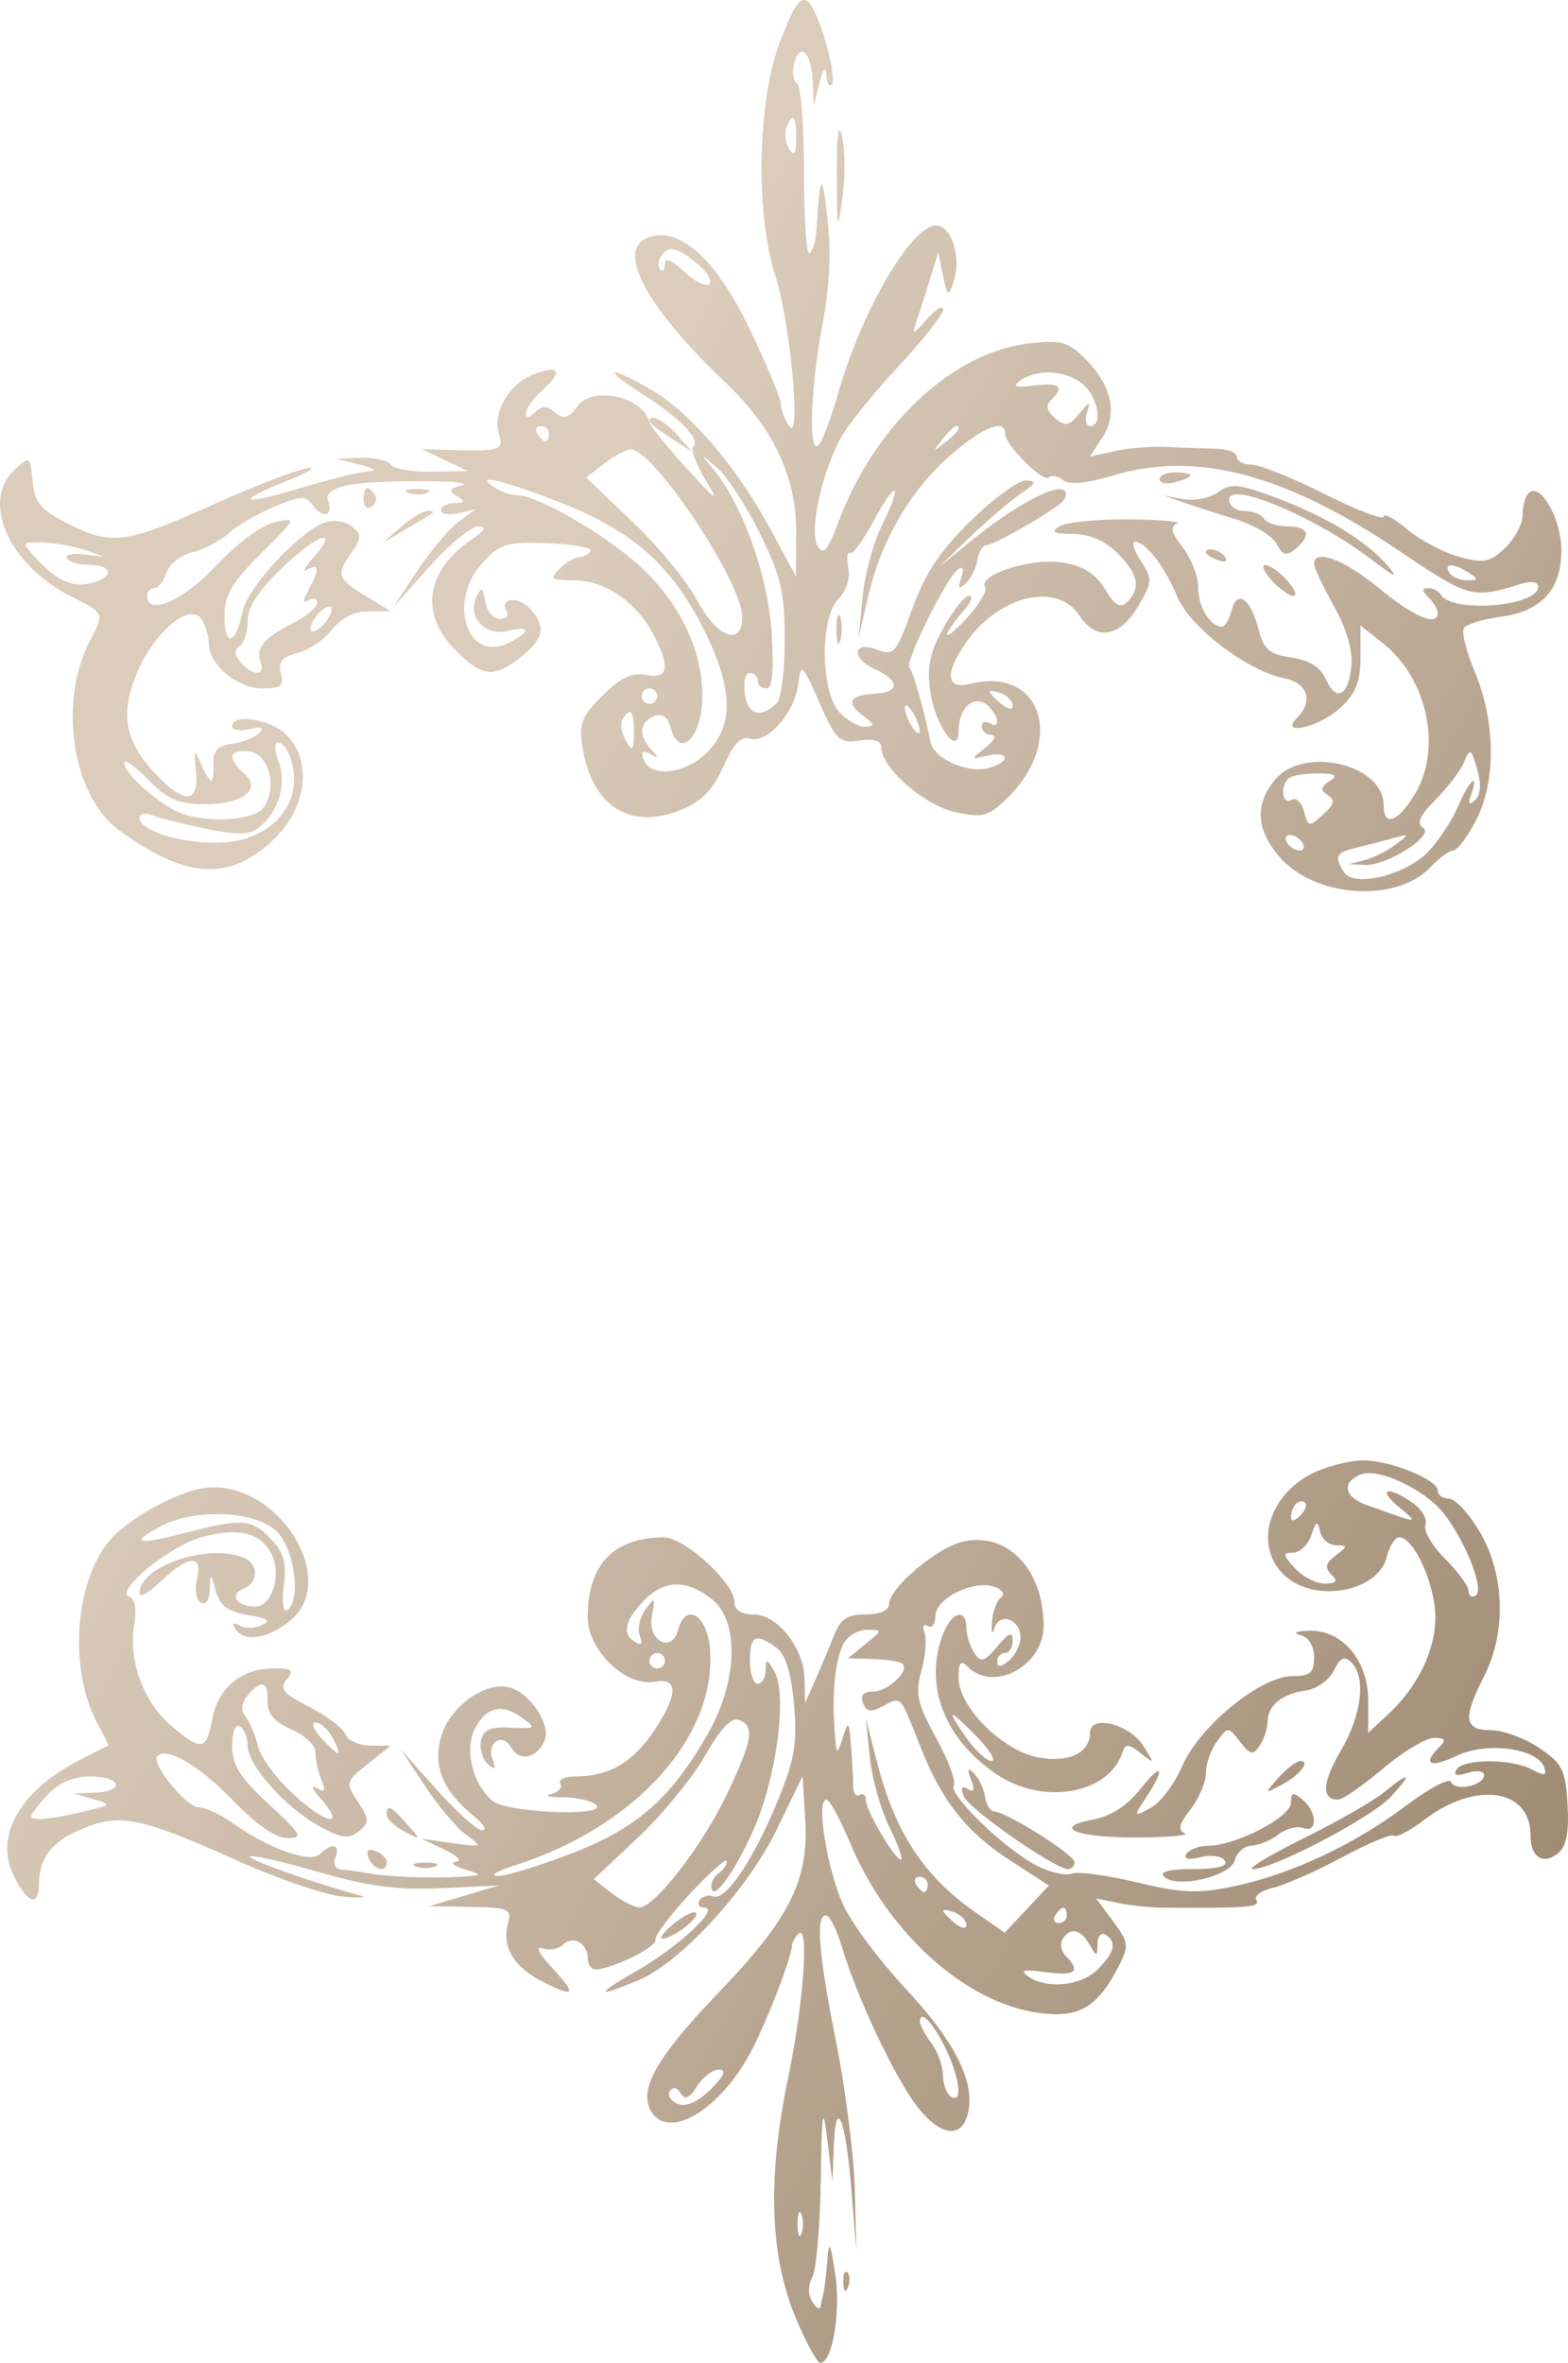 <?xml version="1.0" encoding="UTF-8"?> <svg xmlns="http://www.w3.org/2000/svg" width="148" height="223" viewBox="0 0 148 223" fill="none"><path fill-rule="evenodd" clip-rule="evenodd" d="M73.616 3.966C71.496 9.543 71.285 20.127 73.177 26.008C74.597 30.418 75.657 41.867 74.493 40.208C74.072 39.608 73.722 38.687 73.716 38.162C73.71 37.638 72.397 34.472 70.798 31.128C67.664 24.571 64.264 21.428 61.315 22.363C57.998 23.414 60.865 28.88 68.575 36.203C72.993 40.399 75.167 45.028 75.147 50.198L75.131 54.409L72.75 50.001C69.571 44.114 65.248 39.02 61.605 36.871C57.452 34.419 56.662 34.66 60.614 37.171C64.197 39.447 66.135 41.455 65.43 42.159C65.178 42.411 65.685 43.795 66.558 45.236C67.947 47.529 67.731 47.401 64.821 44.214C62.993 42.211 61.41 40.245 61.303 39.844C60.653 37.41 55.94 36.384 54.489 38.36C53.653 39.498 53.225 39.613 52.394 38.924C51.594 38.26 51.149 38.258 50.491 38.915C49.956 39.45 49.634 39.485 49.634 39.01C49.634 38.592 50.29 37.656 51.093 36.931C53.175 35.05 52.895 34.38 50.416 35.313C48.026 36.214 46.446 38.94 47.107 41.02C47.574 42.486 47.162 42.611 42.339 42.462L39.786 42.382L41.975 43.421L44.163 44.46L40.741 44.519C38.859 44.551 37.117 44.25 36.869 43.85C36.621 43.449 35.37 43.16 34.09 43.207L31.763 43.294L33.951 43.85C35.421 44.223 35.661 44.436 34.68 44.497C33.878 44.548 31.105 45.232 28.518 46.017C22.694 47.785 21.961 47.427 27.153 45.351C29.287 44.497 30.049 43.995 28.845 44.235C27.641 44.474 23.867 45.93 20.456 47.471C11.972 51.302 10.565 51.51 6.597 49.51C3.816 48.108 3.279 47.484 3.082 45.422C2.855 43.068 2.802 43.03 1.44 44.26C-1.86 47.242 0.77 53.262 6.689 56.277C9.905 57.915 9.863 57.816 8.492 60.463C5.47 66.297 6.813 75.105 11.218 78.333C17.62 83.026 21.816 83.226 26.011 79.038C28.999 76.055 29.447 71.76 27.021 69.339C25.556 67.876 21.915 67.308 21.915 68.542C21.915 68.905 22.654 69.025 23.557 68.807C24.689 68.535 24.972 68.65 24.468 69.178C24.067 69.599 22.918 70.053 21.915 70.187C20.561 70.368 20.106 70.852 20.149 72.07C20.181 72.971 20.089 73.708 19.944 73.708C19.799 73.708 19.357 72.971 18.963 72.07C18.331 70.624 18.276 70.71 18.496 72.798C18.818 75.862 17.373 75.922 14.603 72.96C11.722 69.882 11.292 67.2 13.044 63.246C14.744 59.409 18.001 56.82 19.049 58.472C19.41 59.042 19.71 60.08 19.716 60.782C19.733 62.748 22.411 64.969 24.765 64.969C26.509 64.969 26.819 64.717 26.512 63.545C26.23 62.468 26.604 62.006 28.051 61.643C29.102 61.38 30.579 60.382 31.332 59.426C32.203 58.319 33.46 57.686 34.785 57.684L36.869 57.681L34.498 56.238C31.811 54.602 31.701 54.248 33.208 52.101C34.145 50.764 34.15 50.445 33.243 49.694C32.668 49.217 31.55 49.032 30.759 49.283C28.354 50.045 23.357 55.406 22.893 57.723C22.268 60.843 21.186 61.133 21.186 58.18C21.186 56.16 21.857 55.007 24.651 52.231C28.046 48.856 28.072 48.797 25.927 49.287C24.66 49.577 22.338 51.297 20.413 53.372C17.349 56.675 13.892 58.19 13.892 56.23C13.892 55.83 14.198 55.502 14.572 55.502C14.946 55.502 15.461 54.847 15.714 54.047C15.969 53.247 17.058 52.385 18.135 52.131C19.211 51.877 20.753 51.072 21.561 50.343C22.368 49.614 24.32 48.478 25.897 47.821C28.505 46.733 28.84 46.728 29.606 47.775C30.539 49.049 31.5 48.603 30.943 47.154C30.721 46.577 31.455 46.059 32.908 45.769C35.572 45.238 45.603 45.294 43.51 45.828C42.399 46.112 42.328 46.308 43.145 46.825C43.959 47.34 43.908 47.471 42.886 47.48C42.185 47.486 41.61 47.788 41.61 48.151C41.61 48.514 42.348 48.641 43.251 48.432L44.892 48.053L43.264 49.261C42.368 49.925 40.616 52.011 39.37 53.895L37.104 57.322L40.517 53.499C42.394 51.397 44.466 49.676 45.121 49.676C45.982 49.676 45.813 50.019 44.508 50.917C40.162 53.907 39.583 57.96 43.013 61.384C45.543 63.91 46.606 64.017 49.17 62.003C51.373 60.274 51.583 59.008 49.939 57.367C48.769 56.199 47.073 56.496 47.841 57.737C48.072 58.11 47.772 58.415 47.175 58.415C46.577 58.415 45.959 57.678 45.8 56.776C45.547 55.331 45.446 55.288 44.939 56.422C44.11 58.272 45.837 60.066 47.938 59.54C50.02 59.019 50.138 59.55 48.175 60.599C44.129 62.761 42.107 56.808 45.606 53.039C47.221 51.299 47.872 51.11 51.755 51.264C54.143 51.358 55.937 51.694 55.74 52.012C55.544 52.33 55.05 52.589 54.645 52.589C54.239 52.589 53.413 53.08 52.812 53.681C51.839 54.652 51.996 54.773 54.225 54.773C57.1 54.773 60.094 56.831 61.684 59.9C63.291 63.002 63.083 64.1 60.964 63.695C59.639 63.443 58.557 63.958 56.862 65.651C54.885 67.625 54.619 68.315 54.981 70.542C55.895 76.164 59.536 78.411 64.426 76.371C66.24 75.614 67.349 74.452 68.292 72.32C69.238 70.178 69.948 69.437 70.796 69.706C72.395 70.213 74.978 67.31 75.336 64.605C75.614 62.499 75.687 62.561 77.342 66.308C78.912 69.863 79.235 70.17 81.123 69.894C82.494 69.692 83.187 69.912 83.187 70.545C83.187 72.455 87.192 75.969 90.115 76.623C92.722 77.208 93.237 77.079 94.985 75.407C100.616 70.021 98.362 62.839 91.576 64.54C89.253 65.122 89.131 63.517 91.269 60.519C94.383 56.153 99.796 54.913 101.879 58.087C103.492 60.546 105.706 60.166 107.479 57.127C108.774 54.906 108.788 54.626 107.681 52.939C107.029 51.946 106.781 51.132 107.129 51.132C108.142 51.132 109.943 53.468 111.116 56.305C112.309 59.191 117.7 63.303 121.208 64.004C123.43 64.448 123.995 66.174 122.431 67.736C120.65 69.514 124.515 68.644 126.482 66.825C127.968 65.45 128.412 64.348 128.412 62.036V59.032L130.551 60.726C134.759 64.058 136.144 70.696 133.526 74.983C131.924 77.606 130.6 78.069 130.6 76.006C130.6 72.091 122.983 70.328 120.31 73.624C118.445 75.923 118.573 78.271 120.702 80.797C124.015 84.728 131.812 85.278 135.05 81.808C135.843 80.958 136.801 80.262 137.179 80.262C137.556 80.262 138.534 78.953 139.352 77.352C141.227 73.683 141.162 68.062 139.19 63.375C138.4 61.497 137.941 59.657 138.171 59.286C138.401 58.915 139.988 58.424 141.698 58.195C145.499 57.686 147.377 55.617 147.377 51.942C147.377 49.114 145.552 45.724 144.41 46.429C144.035 46.66 143.73 47.591 143.73 48.5C143.73 49.407 142.978 50.855 142.059 51.717C140.604 53.082 140.042 53.188 137.705 52.544C136.23 52.137 134.027 50.968 132.811 49.947C131.595 48.926 130.6 48.388 130.6 48.753C130.6 49.118 128.104 48.164 125.053 46.633C122.002 45.102 118.883 43.85 118.123 43.85C117.363 43.85 116.741 43.517 116.741 43.11C116.741 42.703 115.838 42.358 114.735 42.342C113.632 42.327 111.58 42.254 110.176 42.18C108.772 42.106 106.554 42.28 105.247 42.566L102.871 43.087L104.051 41.289C105.525 39.043 104.94 36.372 102.426 33.862C100.792 32.23 100.149 32.059 97.035 32.428C89.884 33.273 82.594 40.111 79.167 49.187C78.092 52.033 77.709 52.473 77.16 51.492C76.391 50.121 77.49 44.919 79.278 41.468C79.893 40.28 82.338 37.224 84.71 34.678C87.082 32.133 89.023 29.677 89.023 29.222C89.023 28.768 88.338 29.169 87.503 30.114C86.177 31.614 86.047 31.647 86.488 30.377C86.765 29.576 87.344 27.773 87.774 26.372L88.555 23.823L89.011 26.008C89.432 28.022 89.509 28.069 90.004 26.616C90.778 24.343 89.828 21.274 88.352 21.274C86.045 21.274 81.353 29.282 79.159 36.963C78.477 39.348 77.628 41.612 77.271 41.993C76.282 43.048 76.485 36.695 77.634 30.623C78.311 27.049 78.465 23.711 78.099 20.546C77.574 16.011 77.401 16.268 77.023 22.146C76.979 22.825 76.707 23.617 76.418 23.905C76.129 24.193 75.893 20.79 75.893 16.341C75.893 11.891 75.595 8.068 75.232 7.843C74.869 7.619 74.742 6.785 74.951 5.988C75.499 3.892 76.608 4.947 76.709 7.662L76.795 9.986L77.352 7.801C77.693 6.463 77.942 6.157 77.995 7.012C78.043 7.78 78.26 8.229 78.479 8.011C79.096 7.395 77.302 1.019 76.27 0.165C75.566 -0.418 74.943 0.476 73.616 3.966ZM74.215 12.055C74.009 12.592 74.133 13.493 74.49 14.058C74.965 14.804 75.145 14.538 75.153 13.081C75.164 10.906 74.807 10.515 74.215 12.055ZM78.983 16.54C79.003 21.759 79.058 21.987 79.509 18.728C79.785 16.727 79.775 14.105 79.486 12.902C79.136 11.447 78.968 12.664 78.983 16.54ZM62.369 24.236C62.104 24.662 62.085 25.209 62.326 25.449C62.566 25.689 62.763 25.447 62.763 24.909C62.763 24.288 63.426 24.554 64.584 25.64C65.585 26.58 66.652 27.101 66.955 26.798C67.257 26.494 66.73 25.619 65.782 24.852C63.822 23.266 63.054 23.127 62.369 24.236ZM96.317 35.901C95.478 36.491 95.776 36.603 97.594 36.381C100.054 36.08 100.503 36.466 99.204 37.763C98.676 38.29 98.795 38.814 99.591 39.474C100.554 40.272 100.921 40.202 101.87 39.042C102.859 37.833 102.95 37.82 102.6 38.934C102.379 39.635 102.516 40.208 102.904 40.208C104.106 40.208 103.683 37.587 102.277 36.316C100.768 34.952 97.948 34.756 96.317 35.901ZM61.304 39.761C61.304 39.915 62.208 40.621 63.31 41.33L65.316 42.619L63.927 41.05C62.697 39.661 61.304 38.976 61.304 39.761ZM50.728 40.937C50.976 41.337 51.323 41.665 51.5 41.665C51.678 41.665 51.822 41.337 51.822 40.937C51.822 40.536 51.474 40.208 51.049 40.208C50.625 40.208 50.48 40.536 50.728 40.937ZM88.929 41.483C88.023 42.638 88.048 42.663 89.205 41.758C89.907 41.208 90.482 40.635 90.482 40.484C90.482 39.884 89.883 40.27 88.929 41.483ZM89.878 42.819C86.039 46.1 83.228 50.844 81.991 56.131L81.03 60.235L81.418 56.306C81.632 54.146 82.469 51.083 83.277 49.499C84.086 47.917 84.61 46.484 84.441 46.315C84.272 46.146 83.359 47.465 82.413 49.247C81.466 51.028 80.48 52.354 80.222 52.195C79.963 52.035 79.896 52.662 80.073 53.588C80.263 54.579 79.874 55.792 79.128 56.537C77.379 58.284 77.437 65.236 79.219 67.201C79.921 67.976 81.019 68.6 81.659 68.587C82.618 68.568 82.576 68.378 81.417 67.503C79.759 66.25 80.194 65.59 82.774 65.441C84.96 65.315 84.87 64.185 82.593 63.158C80.323 62.134 80.46 60.431 82.742 61.297C84.383 61.92 84.582 61.693 86.109 57.456C87.314 54.109 88.735 51.972 91.644 49.13C93.795 47.027 96.138 45.324 96.849 45.344C97.89 45.375 97.787 45.621 96.317 46.618C95.314 47.297 93.18 49.121 91.576 50.67L88.658 53.487L91.75 50.972C95.75 47.719 99.753 45.581 100.481 46.308C100.797 46.624 100.507 47.264 99.835 47.733C97.615 49.279 93.775 51.4 93.104 51.448C92.741 51.474 92.353 52.112 92.243 52.866C92.132 53.619 91.642 54.602 91.154 55.051C90.476 55.674 90.376 55.556 90.73 54.554C91.012 53.758 90.905 53.42 90.457 53.696C89.422 54.335 85.358 62.524 85.838 63.003C86.19 63.355 87.256 67.123 87.837 70.067C88.134 71.578 91.315 73.007 93.253 72.501C95.372 71.947 95.337 70.818 93.217 71.319C91.598 71.7 91.595 71.69 93.035 70.545C93.856 69.892 94.095 69.375 93.582 69.362C93.081 69.349 92.67 68.991 92.67 68.567C92.67 68.144 92.998 67.999 93.399 68.246C94.483 68.915 94.283 67.46 93.163 66.532C91.939 65.517 90.482 66.811 90.482 68.912C90.482 71.585 88.228 68.431 87.786 65.14C87.485 62.901 87.793 61.484 89.071 59.214C89.994 57.573 91.069 56.23 91.458 56.23C91.848 56.23 91.674 56.803 91.07 57.504C88.835 60.104 88.84 60.879 91.077 58.523C92.351 57.18 93.207 55.781 92.979 55.412C92.254 54.24 97.382 52.616 100.309 53.09C102.247 53.404 103.397 54.127 104.289 55.591C105.25 57.169 105.743 57.451 106.401 56.795C107.708 55.49 107.438 54.158 105.468 52.192C104.299 51.024 102.842 50.4 101.273 50.393C99.454 50.384 99.135 50.21 99.964 49.676C100.566 49.288 103.52 48.99 106.529 49.016C109.538 49.041 111.588 49.229 111.084 49.431C110.414 49.701 110.561 50.298 111.631 51.657C112.435 52.678 113.094 54.387 113.094 55.454C113.094 57.279 114.23 59.143 115.343 59.143C115.617 59.143 116.022 58.455 116.242 57.613C116.772 55.591 118.028 56.456 118.779 59.361C119.281 61.301 119.803 61.753 121.891 62.056C123.581 62.301 124.636 62.956 125.121 64.062C126.101 66.29 127.268 65.724 127.548 62.885C127.696 61.386 127.108 59.35 125.907 57.205C124.878 55.366 124.035 53.575 124.035 53.225C124.035 51.74 126.862 52.792 130.146 55.502C133.452 58.23 135.706 59.174 135.706 57.832C135.706 57.512 135.312 56.856 134.831 56.376C134.201 55.746 134.188 55.502 134.788 55.502C135.246 55.502 135.799 55.79 136.017 56.143C137.099 57.89 145.189 57.219 145.189 55.382C145.189 54.91 144.544 54.803 143.547 55.111C138.973 56.527 138.687 56.45 132.13 52.026C121.341 44.748 112.979 42.526 105.139 44.853C102.505 45.635 100.907 45.785 100.33 45.307C99.854 44.913 99.252 44.803 98.993 45.062C98.46 45.595 94.858 41.968 94.858 40.899C94.858 39.503 92.854 40.275 89.878 42.819ZM57.036 43.743L55.319 45.061L59.685 49.218C62.086 51.504 64.827 54.837 65.776 56.623C67.668 60.183 70.058 61.075 70.058 58.221C70.058 54.954 61.673 42.365 59.527 42.409C59.1 42.418 57.979 43.019 57.036 43.743ZM67.288 44.233C70.049 47.514 72.48 54.283 72.825 59.649C73.061 63.324 72.912 64.969 72.342 64.969C71.888 64.969 71.516 64.641 71.516 64.241C71.516 63.84 71.177 63.513 70.762 63.513C70.347 63.513 70.141 64.414 70.304 65.515C70.599 67.505 71.809 67.833 73.34 66.337C73.741 65.945 74.07 63.258 74.07 60.366C74.07 55.913 73.709 54.376 71.717 50.336C70.423 47.712 68.618 44.933 67.705 44.161C66.052 42.762 66.05 42.762 67.288 44.233ZM109.447 45.238C109.447 45.601 110.103 45.726 110.906 45.517C111.708 45.308 112.364 45.011 112.364 44.857C112.364 44.704 111.708 44.578 110.906 44.578C110.103 44.578 109.447 44.875 109.447 45.238ZM46.716 46.034C47.318 46.423 48.302 46.745 48.904 46.752C50.871 46.772 57.691 50.797 60.724 53.727C64.513 57.388 66.546 62.033 66.262 66.377C66.028 69.972 64.035 71.49 63.29 68.642C63.027 67.639 62.517 67.294 61.737 67.593C60.342 68.127 60.241 69.416 61.487 70.757C62.224 71.548 62.205 71.627 61.392 71.165C60.708 70.775 60.493 70.916 60.719 71.604C61.308 73.391 64.453 73.15 66.593 71.152C69.3 68.626 69.254 65.054 66.444 59.439C63.437 53.432 59.813 50.185 53.159 47.534C47.582 45.312 44.476 44.59 46.716 46.034ZM114.964 46.455C114.207 47.007 112.738 47.301 111.699 47.106L109.811 46.754L111.635 47.398C112.638 47.752 114.874 48.469 116.603 48.99C118.333 49.512 120.079 50.556 120.484 51.311C121.069 52.403 121.432 52.506 122.263 51.818C123.82 50.528 123.527 49.676 121.525 49.676C120.546 49.676 119.542 49.348 119.294 48.947C119.046 48.547 118.206 48.219 117.427 48.219C116.648 48.219 116.012 47.733 116.012 47.138C116.012 45.342 124.248 48.825 129.506 52.845C131.751 54.561 132.087 54.683 130.965 53.373C128.96 51.034 125.159 48.729 120.371 46.948C116.886 45.652 116.155 45.586 114.964 46.455ZM34.316 47.17C34.316 47.794 34.649 48.099 35.057 47.848C35.465 47.596 35.61 47.085 35.378 46.712C34.753 45.702 34.316 45.89 34.316 47.17ZM38.51 46.517C39.012 46.719 39.832 46.719 40.333 46.517C40.835 46.315 40.425 46.15 39.422 46.15C38.419 46.15 38.009 46.315 38.51 46.517ZM37.861 49.719L36.139 51.219L38.328 49.939C41.207 48.256 41.25 48.219 40.353 48.219C39.93 48.219 38.808 48.894 37.861 49.719ZM26.725 53.503C24.418 55.71 23.374 57.301 23.374 58.611C23.374 59.657 23.03 60.726 22.609 60.986C22.087 61.308 22.114 61.782 22.699 62.485C23.783 63.79 25.11 63.825 24.614 62.536C24.09 61.174 24.819 60.268 27.568 58.862C28.873 58.195 29.939 57.311 29.939 56.896C29.939 56.483 29.578 56.367 29.137 56.639C28.554 56.999 28.554 56.726 29.137 55.637C30.185 53.683 30.151 53.107 29.027 53.763C28.526 54.056 28.743 53.582 29.509 52.71C32.144 49.71 30.073 50.301 26.725 53.503ZM3.376 52.657C5.331 54.813 6.85 55.49 8.667 55.015C10.805 54.457 10.668 53.317 8.464 53.317C7.484 53.317 6.51 53.037 6.298 52.694C6.085 52.351 6.805 52.182 7.896 52.316L9.88 52.562L8.056 51.919C7.053 51.566 5.279 51.245 4.114 51.205C2.009 51.133 2.004 51.142 3.376 52.657ZM113.823 52.147C113.823 52.304 114.332 52.628 114.955 52.867C115.605 53.115 115.897 52.993 115.642 52.581C115.214 51.888 113.823 51.557 113.823 52.147ZM120.023 54.773C120.749 55.575 121.672 56.23 122.073 56.23C122.474 56.23 122.208 55.575 121.482 54.773C120.757 53.972 119.834 53.317 119.433 53.317C119.031 53.317 119.298 53.972 120.023 54.773ZM136.8 54.045C137.048 54.446 137.806 54.768 138.485 54.763C139.547 54.752 139.567 54.653 138.624 54.045C137.196 53.123 136.23 53.123 136.8 54.045ZM29.939 58.051C29.423 58.671 29.166 59.342 29.366 59.542C29.567 59.742 30.153 59.399 30.669 58.779C31.184 58.158 31.442 57.488 31.241 57.287C31.041 57.087 30.455 57.43 29.939 58.051ZM78.953 59.507C78.968 60.709 79.131 61.112 79.316 60.404C79.501 59.695 79.489 58.712 79.289 58.219C79.089 57.726 78.938 58.306 78.953 59.507ZM60.575 65.697C60.575 66.098 60.903 66.425 61.304 66.425C61.706 66.425 62.034 66.098 62.034 65.697C62.034 65.297 61.706 64.969 61.304 64.969C60.903 64.969 60.575 65.297 60.575 65.697ZM93.399 65.267C93.399 65.405 93.892 65.927 94.493 66.425C95.124 66.948 95.588 67.019 95.588 66.592C95.588 66.186 95.095 65.665 94.493 65.434C93.892 65.204 93.399 65.129 93.399 65.267ZM85.398 66.79C85.398 67.19 85.716 68.01 86.105 68.61C86.494 69.211 86.812 69.375 86.812 68.974C86.812 68.574 86.494 67.755 86.105 67.154C85.716 66.553 85.398 66.389 85.398 66.79ZM58.755 67.876C58.509 68.274 58.644 69.175 59.054 69.879C59.695 70.977 59.805 70.874 59.824 69.156C59.846 67.062 59.509 66.658 58.755 67.876ZM26.292 71.887C27.076 73.945 26.335 76.531 24.533 78.024C23.6 78.796 22.549 78.84 19.534 78.231C17.434 77.805 15.14 77.234 14.439 76.962C13.737 76.689 13.162 76.775 13.162 77.154C13.162 78.354 16.749 79.534 20.392 79.534C25.746 79.534 29 75.622 27.308 71.219C27.064 70.585 26.58 70.067 26.232 70.067C25.883 70.067 25.91 70.886 26.292 71.887ZM21.915 71.383C21.915 71.763 22.412 72.485 23.018 72.987C24.775 74.442 22.948 75.893 19.359 75.893C16.828 75.893 15.832 75.462 13.978 73.57C12.727 72.292 11.703 71.579 11.703 71.987C11.703 72.891 14.414 75.417 16.579 76.53C18.834 77.689 23.756 77.552 24.797 76.301C26.236 74.569 25.458 71.196 23.557 70.926C22.654 70.799 21.915 71.004 21.915 71.383ZM138.209 71.887C137.882 72.689 136.67 74.294 135.514 75.454C133.997 76.979 133.665 77.719 134.318 78.121C135.471 78.833 130.867 81.749 128.777 81.632L127.318 81.55L128.777 81.183C129.579 80.98 130.892 80.326 131.694 79.728C133.101 78.679 133.087 78.658 131.33 79.146C130.327 79.424 128.768 79.828 127.865 80.042C126.086 80.465 125.919 80.841 126.857 82.318C127.799 83.8 132.732 82.578 134.842 80.338C135.825 79.295 137.083 77.376 137.636 76.075C138.684 73.612 139.644 72.755 138.858 74.983C138.536 75.896 138.641 76.046 139.227 75.511C139.764 75.022 139.832 74.021 139.424 72.598C138.862 70.633 138.748 70.567 138.209 71.887ZM121.604 73.466C120.803 74.264 121.055 76.017 121.896 75.498C122.326 75.233 122.857 75.715 123.083 76.577C123.471 78.059 123.559 78.075 124.875 76.886C125.941 75.923 126.045 75.498 125.329 75.036C124.596 74.563 124.631 74.285 125.494 73.719C126.337 73.167 126.072 72.999 124.339 72.991C123.102 72.985 121.871 73.198 121.604 73.466ZM121.482 79.534C121.73 79.935 122.261 80.262 122.663 80.262C123.064 80.262 123.189 79.935 122.941 79.534C122.693 79.134 122.162 78.806 121.761 78.806C121.36 78.806 121.234 79.134 121.482 79.534ZM124.311 138.841C119.784 140.808 118.216 145.863 121.255 148.69C124.086 151.323 130.058 150.245 130.886 146.951C131.146 145.92 131.672 145.077 132.056 145.077C133.225 145.077 134.876 148.184 135.379 151.333C135.924 154.736 134.237 158.788 131.036 161.771L129.141 163.537V160.464C129.141 156.679 126.652 153.771 123.521 153.9C122.288 153.951 121.987 154.117 122.759 154.318C123.532 154.519 124.035 155.347 124.035 156.418C124.035 157.874 123.671 158.185 121.967 158.185C118.989 158.185 113.195 162.929 111.581 166.686C110.861 168.363 109.524 170.135 108.61 170.623C106.956 171.507 106.954 171.502 108.197 169.607C110.089 166.724 109.676 166.249 107.584 168.9C106.382 170.422 104.83 171.41 103.143 171.726C99.099 172.483 101.708 173.463 107.623 173.41C110.431 173.385 112.317 173.198 111.813 172.995C111.143 172.725 111.29 172.128 112.36 170.77C113.165 169.749 113.823 168.2 113.823 167.329C113.823 166.459 114.295 165.11 114.872 164.333C115.909 162.936 115.935 162.937 117.047 164.376C118.018 165.633 118.272 165.683 118.904 164.74C119.307 164.139 119.641 163.114 119.648 162.462C119.662 160.935 121.013 159.847 123.288 159.53C124.28 159.391 125.455 158.55 125.898 157.66C126.512 156.423 126.903 156.242 127.557 156.895C128.962 158.298 128.532 161.858 126.552 165.232C124.781 168.249 124.701 169.838 126.318 169.838C126.724 169.838 128.613 168.527 130.516 166.924C132.419 165.322 134.595 164.011 135.352 164.011C136.422 164.011 136.533 164.206 135.852 164.885C134.205 166.53 134.976 166.901 137.521 165.689C140.354 164.341 145.168 164.997 145.765 166.813C146.019 167.587 145.772 167.626 144.591 166.995C142.654 165.96 138.124 165.965 137.482 167.002C137.145 167.545 137.49 167.648 138.533 167.318C139.385 167.048 140.083 167.138 140.083 167.519C140.083 168.514 137.285 169.105 136.975 168.175C136.832 167.746 134.918 168.749 132.722 170.405C127.84 174.085 121.845 176.892 116.458 178.02C113.075 178.728 111.564 178.666 107.301 177.645C104.492 176.972 101.722 176.602 101.145 176.824C100.568 177.044 99.093 176.707 97.866 176.074C94.85 174.517 89.508 169.364 90.032 168.518C90.264 168.143 89.513 166.117 88.363 164.017C86.562 160.729 86.368 159.845 86.97 157.668C87.355 156.278 87.485 154.661 87.26 154.076C87.031 153.48 87.168 153.208 87.572 153.457C87.969 153.702 88.293 153.267 88.293 152.491C88.293 150.829 91.998 149.034 93.913 149.767C94.636 150.044 94.876 150.471 94.473 150.76C94.083 151.039 93.704 152.086 93.629 153.088C93.555 154.089 93.657 154.353 93.857 153.674C94.32 152.101 96.317 152.798 96.317 154.533C96.317 155.242 95.825 156.23 95.223 156.729C94.467 157.355 94.129 157.383 94.129 156.818C94.129 156.368 94.457 156.001 94.858 156.001C95.259 156.001 95.588 155.473 95.588 154.827C95.588 153.933 95.245 154.063 94.143 155.374C92.911 156.841 92.592 156.933 91.967 156.001C91.563 155.4 91.228 154.334 91.222 153.634C91.205 151.726 89.816 152.098 89.004 154.227C87.176 159.03 89.13 164.128 94.072 167.453C98.465 170.409 104.622 169.334 105.954 165.377C106.235 164.544 106.525 164.559 107.679 165.468C109.016 166.522 109.024 166.496 107.897 164.74C106.581 162.69 102.882 161.782 102.882 163.51C102.882 165.432 100.877 166.393 97.994 165.853C94.612 165.22 90.482 161.095 90.482 158.352C90.482 156.863 90.676 156.632 91.357 157.312C93.798 159.748 98.505 157.202 98.505 153.445C98.505 148.155 95.148 144.596 90.982 145.469C88.495 145.99 83.917 149.84 83.917 151.41C83.917 151.981 83.038 152.359 81.713 152.359C79.987 152.359 79.337 152.793 78.717 154.362C78.282 155.463 77.489 157.348 76.956 158.55L75.986 160.734L75.94 158.466C75.879 155.509 73.382 152.359 71.099 152.359C69.962 152.359 69.328 151.942 69.328 151.194C69.328 149.4 64.603 145.075 62.654 145.087C57.894 145.115 55.469 147.658 55.469 152.622C55.469 155.746 59.089 159.228 61.797 158.711C64.085 158.274 64.021 159.984 61.617 163.516C59.672 166.375 57.406 167.653 54.285 167.653C53.284 167.653 52.653 167.956 52.882 168.326C53.111 168.696 52.72 169.14 52.013 169.312C51.306 169.484 51.809 169.622 53.132 169.619C54.455 169.616 55.869 169.945 56.274 170.349C57.401 171.475 47.874 171.1 46.505 169.965C44.639 168.418 43.817 165.163 44.798 163.199C45.853 161.086 47.375 160.718 49.283 162.114C50.642 163.108 50.577 163.163 48.201 163.045C46.266 162.948 45.61 163.235 45.397 164.271C45.245 165.014 45.528 165.997 46.025 166.455C46.725 167.099 46.83 167.005 46.49 166.037C45.91 164.387 47.451 163.474 48.29 164.971C49.04 166.309 50.774 165.891 51.417 164.217C51.978 162.758 50.108 159.89 48.203 159.287C45.903 158.558 42.428 161.025 41.616 163.963C40.848 166.74 41.827 169.046 44.801 171.46C45.654 172.152 45.97 172.726 45.505 172.734C45.04 172.743 43.123 171.03 41.246 168.927L37.834 165.104L40.099 168.531C41.345 170.416 43.098 172.497 43.993 173.156C45.583 174.326 45.553 174.345 42.704 173.941L39.786 173.528L41.975 174.563C43.178 175.132 43.67 175.645 43.069 175.704C42.467 175.761 42.795 176.071 43.798 176.392C45.601 176.968 45.596 176.977 43.434 177.118C40.781 177.291 36.516 177.121 34.615 176.765C33.849 176.62 32.776 176.478 32.232 176.448C31.66 176.415 31.419 175.93 31.662 175.299C32.148 174.032 31.313 173.855 30.181 174.985C29.289 175.875 25.362 174.473 21.943 172.042C20.801 171.23 19.365 170.566 18.753 170.566C17.567 170.566 14.194 166.38 14.852 165.724C15.752 164.825 18.82 166.63 22.012 169.938C24.202 172.206 26.045 173.476 27.138 173.471C28.663 173.464 28.475 173.123 25.38 170.273C22.648 167.758 21.915 166.595 21.915 164.775C21.915 163.423 22.217 162.655 22.645 162.919C23.046 163.167 23.374 163.994 23.374 164.757C23.374 166.597 27.023 170.674 30.2 172.381C32.294 173.507 32.944 173.585 33.868 172.819C34.877 171.984 34.867 171.7 33.777 170.038C32.596 168.238 32.621 168.14 34.715 166.467L36.869 164.747L34.941 164.743C33.88 164.741 32.83 164.263 32.606 163.68C32.382 163.098 30.845 161.932 29.191 161.089C26.715 159.828 26.338 159.372 27.056 158.507C27.783 157.633 27.573 157.457 25.814 157.457C22.803 157.457 20.591 159.279 20.04 162.212C19.473 165.23 19.052 165.304 16.184 162.895C13.575 160.703 12.116 156.776 12.662 153.416C12.911 151.888 12.738 150.88 12.198 150.695C10.74 150.195 16.018 145.878 19.1 145.049C22.476 144.142 24.54 144.625 25.581 146.568C26.635 148.533 25.708 151.631 24.068 151.631C22.332 151.631 21.608 150.448 23.014 149.91C24.449 149.36 24.41 147.535 22.95 146.975C19.49 145.65 13.162 147.84 13.162 150.364C13.162 150.81 14.083 150.295 15.208 149.218C17.789 146.75 19.176 146.662 18.588 149.003C18.347 149.961 18.505 150.963 18.939 151.231C19.411 151.522 19.756 151.043 19.8 150.036C19.871 148.39 19.883 148.393 20.378 150.175C20.756 151.538 21.516 152.101 23.405 152.417C25.328 152.738 25.632 152.97 24.686 153.392C24.003 153.696 23.05 153.702 22.567 153.404C22.011 153.061 21.88 153.171 22.211 153.703C23.007 154.991 25.158 154.707 27.288 153.035C32.3 149.098 26.022 139.386 19.151 140.449C16.674 140.832 12.283 143.242 10.517 145.188C7.109 148.943 6.423 157.29 9.098 162.454L10.262 164.701L7.518 166.106C1.893 168.985 -0.541 173.237 1.283 176.996C2.563 179.635 3.68 180.009 3.68 177.8C3.68 175.294 4.952 173.711 7.921 172.525C11.425 171.126 13.407 171.551 22.567 175.666C26.335 177.358 30.766 178.858 32.414 179C34.062 179.14 34.753 179.082 33.951 178.87C29.81 177.774 23.32 175.474 23.596 175.2C23.769 175.027 26.679 175.687 30.064 176.666C34.777 178.03 37.49 178.388 41.649 178.195L47.081 177.943L43.798 178.917L40.516 179.89L44.431 179.962C48.069 180.028 48.316 180.144 47.933 181.608C47.38 183.718 48.495 185.611 51.078 186.944C54.258 188.586 54.516 188.294 52.141 185.747C50.896 184.413 50.496 183.626 51.186 183.87C51.839 184.1 52.713 183.95 53.128 183.535C54.054 182.611 55.469 183.382 55.469 184.81C55.469 185.387 55.807 185.859 56.222 185.859C57.714 185.859 62.051 183.725 61.862 183.084C61.756 182.722 63.228 180.755 65.134 178.713C67.04 176.669 68.599 175.292 68.599 175.652C68.599 176.012 68.27 176.508 67.869 176.756C67.468 177.004 67.14 177.555 67.14 177.98C67.14 179.672 69.211 176.938 71.081 172.777C73.277 167.892 74.347 159.9 73.093 157.745C72.367 156.497 72.288 156.486 72.268 157.639C72.256 158.34 71.918 158.914 71.516 158.914C71.115 158.914 70.787 157.931 70.787 156.729C70.787 154.329 71.311 154.065 73.256 155.485C74.142 156.132 74.67 157.796 74.943 160.801C75.269 164.397 75.013 165.985 73.5 169.725C71.222 175.355 68.521 179.413 67.346 178.973C66.857 178.79 66.263 178.954 66.026 179.337C65.789 179.72 66 180.033 66.494 180.033C67.994 180.033 64.092 183.694 60.21 185.93C56.123 188.284 56.133 188.605 60.242 186.891C64.265 185.213 70.601 178.293 73.374 172.55L75.756 167.616L76.007 171.818C76.343 177.457 74.515 181.087 67.834 188.044C62.078 194.038 60.302 197.098 61.396 199.139C63.026 202.179 68.172 199.04 71.088 193.229C72.632 190.153 74.692 184.735 74.767 183.553C74.785 183.286 75.045 182.822 75.346 182.521C76.41 181.458 75.873 188.953 74.363 196.228C72.413 205.622 72.662 212.938 75.131 218.813C76.099 221.116 77.133 223 77.429 223C78.567 223 79.384 218.148 78.839 214.625C78.363 211.545 78.247 211.349 78.088 213.351C77.984 214.653 77.817 216.045 77.717 216.446C77.617 216.846 77.488 217.419 77.432 217.72C77.376 218.021 77.029 217.792 76.662 217.213C76.257 216.575 76.261 215.662 76.674 214.895C77.046 214.198 77.405 210.084 77.471 205.752C77.57 199.196 77.672 198.547 78.081 201.881L78.573 205.886L78.692 202.669C78.876 197.703 79.801 199.829 80.345 206.468L80.834 212.44L80.679 206.614C80.594 203.41 79.81 197.202 78.938 192.819C77.254 184.36 76.965 180.761 77.966 180.761C78.304 180.761 78.996 182.154 79.504 183.856C80.887 188.485 84.431 196 86.521 198.735C88.785 201.699 90.896 201.91 91.409 199.227C91.97 196.298 90.019 192.52 85.398 187.588C83.098 185.132 80.521 181.691 79.673 179.94C78.124 176.744 76.979 169.838 77.998 169.838C78.297 169.838 79.298 171.657 80.221 173.881C83.75 182.382 91.094 189.013 98.03 189.962C101.837 190.483 103.557 189.485 105.577 185.585C106.584 183.639 106.547 183.328 105.061 181.321L103.457 179.156L105.54 179.59C106.686 179.829 108.608 180.03 109.811 180.037C117.864 180.08 118.989 179.99 118.583 179.334C118.339 178.941 119.056 178.408 120.176 178.151C121.296 177.892 124.232 176.595 126.701 175.268C129.17 173.94 131.365 173.028 131.577 173.24C131.789 173.453 133.079 172.776 134.443 171.738C139.285 168.05 144.459 168.798 144.459 173.185C144.459 175.286 145.655 176.06 147.078 174.881C147.851 174.241 148.111 172.887 147.958 170.291C147.766 167.024 147.463 166.423 145.263 164.947C143.9 164.032 141.849 163.283 140.704 163.283C138.187 163.283 138.051 162.162 140.083 158.185C142.192 154.057 142.033 148.591 139.687 144.595C138.668 142.857 137.355 141.436 136.77 141.436C136.185 141.436 135.706 141.091 135.706 140.67C135.706 139.63 131.119 137.788 128.618 137.823C127.502 137.839 125.563 138.297 124.311 138.841ZM128.412 139.157C126.603 139.914 126.871 141.263 128.98 142.026C134.003 143.842 133.985 143.84 132.059 142.248C129.952 140.505 130.958 140.165 133.325 141.819C134.2 142.431 134.747 143.371 134.541 143.907C134.334 144.444 135.169 145.885 136.395 147.109C137.621 148.333 138.624 149.706 138.624 150.162C138.624 150.617 138.924 150.803 139.293 150.577C140.151 150.047 138.285 145.324 136.201 142.747C134.375 140.49 130.022 138.483 128.412 139.157ZM122.334 141.921C122.066 142.188 121.847 142.745 121.847 143.159C121.847 143.615 122.187 143.572 122.71 143.05C123.185 142.576 123.404 142.019 123.196 141.812C122.989 141.605 122.6 141.654 122.334 141.921ZM15.104 144.07C12.162 145.662 12.917 145.844 17.516 144.653C22.856 143.27 23.781 143.339 25.595 145.259C26.79 146.523 27.062 147.522 26.787 149.628C26.587 151.165 26.719 152.182 27.091 151.952C28.482 151.094 27.796 146.102 26.063 144.475C24.012 142.553 18.299 142.342 15.104 144.07ZM123.762 144.895C123.457 145.796 122.687 146.533 122.05 146.533C121.046 146.533 121.067 146.728 122.212 147.99C122.937 148.791 124.203 149.446 125.024 149.446C126.159 149.446 126.313 149.244 125.666 148.598C125.019 147.952 125.114 147.522 126.067 146.801C127.223 145.923 127.225 145.85 126.094 145.828C125.422 145.815 124.746 145.231 124.594 144.531C124.363 143.469 124.224 143.53 123.762 144.895ZM60.702 151.132C58.927 153.018 58.702 154.203 59.97 154.985C60.533 155.332 60.673 155.123 60.385 154.37C60.143 153.742 60.385 152.63 60.921 151.898C61.814 150.679 61.865 150.726 61.535 152.453C61.072 154.868 63.407 156.119 64.019 153.784C64.703 151.173 66.748 152.405 67.009 155.585C67.688 163.869 59.95 172.454 48.565 176.047C46.946 176.558 46.207 177.009 46.922 177.048C47.637 177.088 50.768 176.14 53.88 174.942C60.129 172.536 63.304 169.761 66.801 163.647C69.659 158.652 69.811 152.93 67.14 150.879C64.704 149.009 62.623 149.09 60.702 151.132ZM79.636 155.093C78.841 156.577 78.515 159.671 78.773 163.283C78.944 165.665 78.995 165.713 79.54 164.011C80.087 162.305 80.137 162.351 80.327 164.74C80.438 166.142 80.529 167.846 80.528 168.527C80.527 169.208 80.797 169.598 81.127 169.394C81.458 169.19 81.728 169.414 81.728 169.891C81.728 170.909 84.691 175.861 85.073 175.48C85.217 175.337 84.691 173.923 83.906 172.338C83.12 170.754 82.308 167.822 82.101 165.824L81.725 162.191L82.81 166.407C84.497 172.958 87.242 177.119 92.11 180.505L94.833 182.398L96.917 180.171L99.002 177.943L95.466 175.656C91.169 172.876 88.91 170.02 86.831 164.74C84.92 159.887 85.099 160.077 83.323 161.026C82.201 161.626 81.781 161.557 81.459 160.721C81.186 160.008 81.502 159.642 82.391 159.642C83.8 159.642 85.871 157.708 85.19 157.029C84.973 156.813 83.723 156.605 82.412 156.568L80.028 156.5L81.688 155.158C83.311 153.847 83.314 153.816 81.835 153.816C81.002 153.816 80.013 154.391 79.636 155.093ZM61.304 156.729C61.304 157.129 61.633 157.457 62.034 157.457C62.435 157.457 62.763 157.129 62.763 156.729C62.763 156.328 62.435 156.001 62.034 156.001C61.633 156.001 61.304 156.328 61.304 156.729ZM23.374 160.006C22.764 160.739 22.702 161.397 23.184 162.009C23.579 162.51 24.107 163.778 24.358 164.829C24.609 165.879 26.161 167.952 27.806 169.437C30.935 172.26 32.645 172.456 30.239 169.717C29.472 168.844 29.311 168.404 29.881 168.739C30.69 169.215 30.788 169.043 30.33 167.954C30.008 167.187 29.764 166.036 29.788 165.394C29.812 164.753 28.79 163.77 27.515 163.21C25.861 162.482 25.215 161.722 25.255 160.552C25.323 158.651 24.661 158.459 23.374 160.006ZM66.548 165.691C65.368 167.771 62.521 171.247 60.22 173.415L56.036 177.356L57.759 178.679C58.706 179.405 59.865 180.008 60.336 180.017C61.772 180.044 66.327 174.159 68.619 169.316C71.051 164.178 71.257 162.891 69.74 162.31C69.036 162.04 67.987 163.152 66.548 165.691ZM91.211 164.011C92.068 165.213 93.137 166.196 93.585 166.196C94.035 166.196 93.458 165.213 92.305 164.011C91.152 162.81 90.083 161.827 89.931 161.827C89.778 161.827 90.354 162.81 91.211 164.011ZM30.304 164.011C31.03 164.813 31.749 165.468 31.901 165.468C32.054 165.468 31.828 164.813 31.398 164.011C30.968 163.21 30.25 162.555 29.8 162.555C29.351 162.555 29.578 163.21 30.304 164.011ZM120.684 167.759C119.303 169.31 119.305 169.315 120.894 168.483C122.668 167.554 123.76 166.196 122.733 166.196C122.37 166.196 121.448 166.899 120.684 167.759ZM91.657 167.954C92.025 168.921 91.93 169.189 91.343 168.827C90.778 168.478 90.653 168.709 90.967 169.524C91.421 170.706 99.567 176.392 100.807 176.392C101.146 176.392 101.423 176.095 101.423 175.733C101.423 175.044 94.979 170.982 93.833 170.949C93.471 170.939 93.083 170.314 92.973 169.56C92.862 168.807 92.401 167.824 91.948 167.375C91.338 166.772 91.262 166.922 91.657 167.954ZM4.536 169.338C3.664 170.265 2.95 171.194 2.95 171.401C2.95 171.881 4.799 171.711 8.056 170.93C10.521 170.34 10.546 170.301 8.786 169.787L6.962 169.254L8.968 169.182C11.845 169.078 11.454 167.653 8.548 167.653C6.956 167.653 5.578 168.232 4.536 169.338ZM130.6 169.171C129.597 169.988 126.168 171.947 122.98 173.525C119.791 175.101 117.667 176.392 118.259 176.392C120.191 176.392 129.462 171.531 131.274 169.568C133.382 167.285 133.112 167.125 130.6 169.171ZM121.847 170.148C121.847 171.486 116.68 174.165 114.049 174.191C113.17 174.2 112.24 174.548 111.981 174.964C111.68 175.452 112.157 175.561 113.318 175.27C114.321 175.018 115.339 175.167 115.61 175.605C115.934 176.127 114.928 176.392 112.626 176.392C110.375 176.392 109.404 176.641 109.865 177.101C111.038 178.271 116.157 177.087 116.559 175.552C116.753 174.812 117.447 174.197 118.103 174.184C118.758 174.171 119.9 173.702 120.641 173.142C121.382 172.581 122.449 172.299 123.012 172.515C124.388 173.042 124.334 170.992 122.941 169.838C122.042 169.093 121.847 169.149 121.847 170.148ZM36.504 171.269C36.504 171.654 37.242 172.358 38.145 172.831C39.778 173.686 39.779 173.683 38.397 172.129C36.853 170.392 36.504 170.234 36.504 171.269ZM34.796 175.337C35.238 176.489 36.504 176.789 36.504 175.741C36.504 175.384 36.028 174.909 35.447 174.686C34.74 174.415 34.524 174.631 34.796 175.337ZM39.239 176.146C39.741 176.348 40.562 176.348 41.063 176.146C41.565 175.944 41.154 175.779 40.151 175.779C39.148 175.779 38.738 175.944 39.239 176.146ZM86.47 177.848C86.718 178.249 87.065 178.577 87.242 178.577C87.419 178.577 87.564 178.249 87.564 177.848C87.564 177.448 87.216 177.12 86.791 177.12C86.367 177.12 86.222 177.448 86.47 177.848ZM63.594 181.552C62.647 182.319 62.174 182.946 62.543 182.946C63.52 182.946 66.108 180.944 65.68 180.52C65.48 180.321 64.542 180.785 63.594 181.552ZM89.023 180.331C89.023 180.469 89.515 180.991 90.117 181.49C90.748 182.012 91.211 182.083 91.211 181.656C91.211 181.25 90.719 180.729 90.117 180.498C89.515 180.268 89.023 180.193 89.023 180.331ZM99.599 180.761C99.351 181.162 99.497 181.49 99.921 181.49C100.346 181.49 100.694 181.162 100.694 180.761C100.694 180.361 100.549 180.033 100.372 180.033C100.195 180.033 99.847 180.361 99.599 180.761ZM100.289 183.009C100.02 183.445 100.165 184.166 100.611 184.612C102.055 186.054 101.481 186.504 98.688 186.117C96.623 185.831 96.221 185.929 97.046 186.516C98.798 187.761 102.031 187.437 103.611 185.859C105.225 184.248 105.444 183.263 104.341 182.582C103.94 182.334 103.601 182.725 103.589 183.449C103.568 184.692 103.525 184.695 102.824 183.492C101.976 182.039 101.004 181.854 100.289 183.009ZM86.834 190.775C86.834 191.122 87.317 192.043 87.905 192.82C88.495 193.597 88.987 194.952 88.999 195.83C89.013 196.707 89.351 197.628 89.752 197.875C90.863 198.561 90.623 196.209 89.299 193.422C88.123 190.95 86.834 189.564 86.834 190.775ZM65.783 196.89C65.066 198.037 64.655 198.21 64.24 197.54C63.886 196.968 63.507 196.9 63.224 197.357C62.975 197.759 63.324 198.298 63.998 198.557C64.787 198.859 65.885 198.367 67.077 197.176C68.373 195.883 68.604 195.326 67.846 195.326C67.249 195.326 66.322 196.03 65.783 196.89ZM75.279 209.891C75.279 210.893 75.444 211.303 75.647 210.802C75.849 210.301 75.849 209.482 75.647 208.981C75.444 208.481 75.279 208.89 75.279 209.891ZM79.598 215.414C79.633 216.262 79.806 216.435 80.038 215.854C80.249 215.329 80.223 214.7 79.981 214.458C79.739 214.217 79.566 214.646 79.598 215.414Z" fill="url(#paint0_linear_4580_3523)"></path><defs><linearGradient id="paint0_linear_4580_3523" x1="53" y1="52.5" x2="200.766" y2="132.94" gradientUnits="userSpaceOnUse"><stop stop-color="#DBCCBB"></stop><stop offset="1" stop-color="#957F67"></stop></linearGradient></defs></svg> 